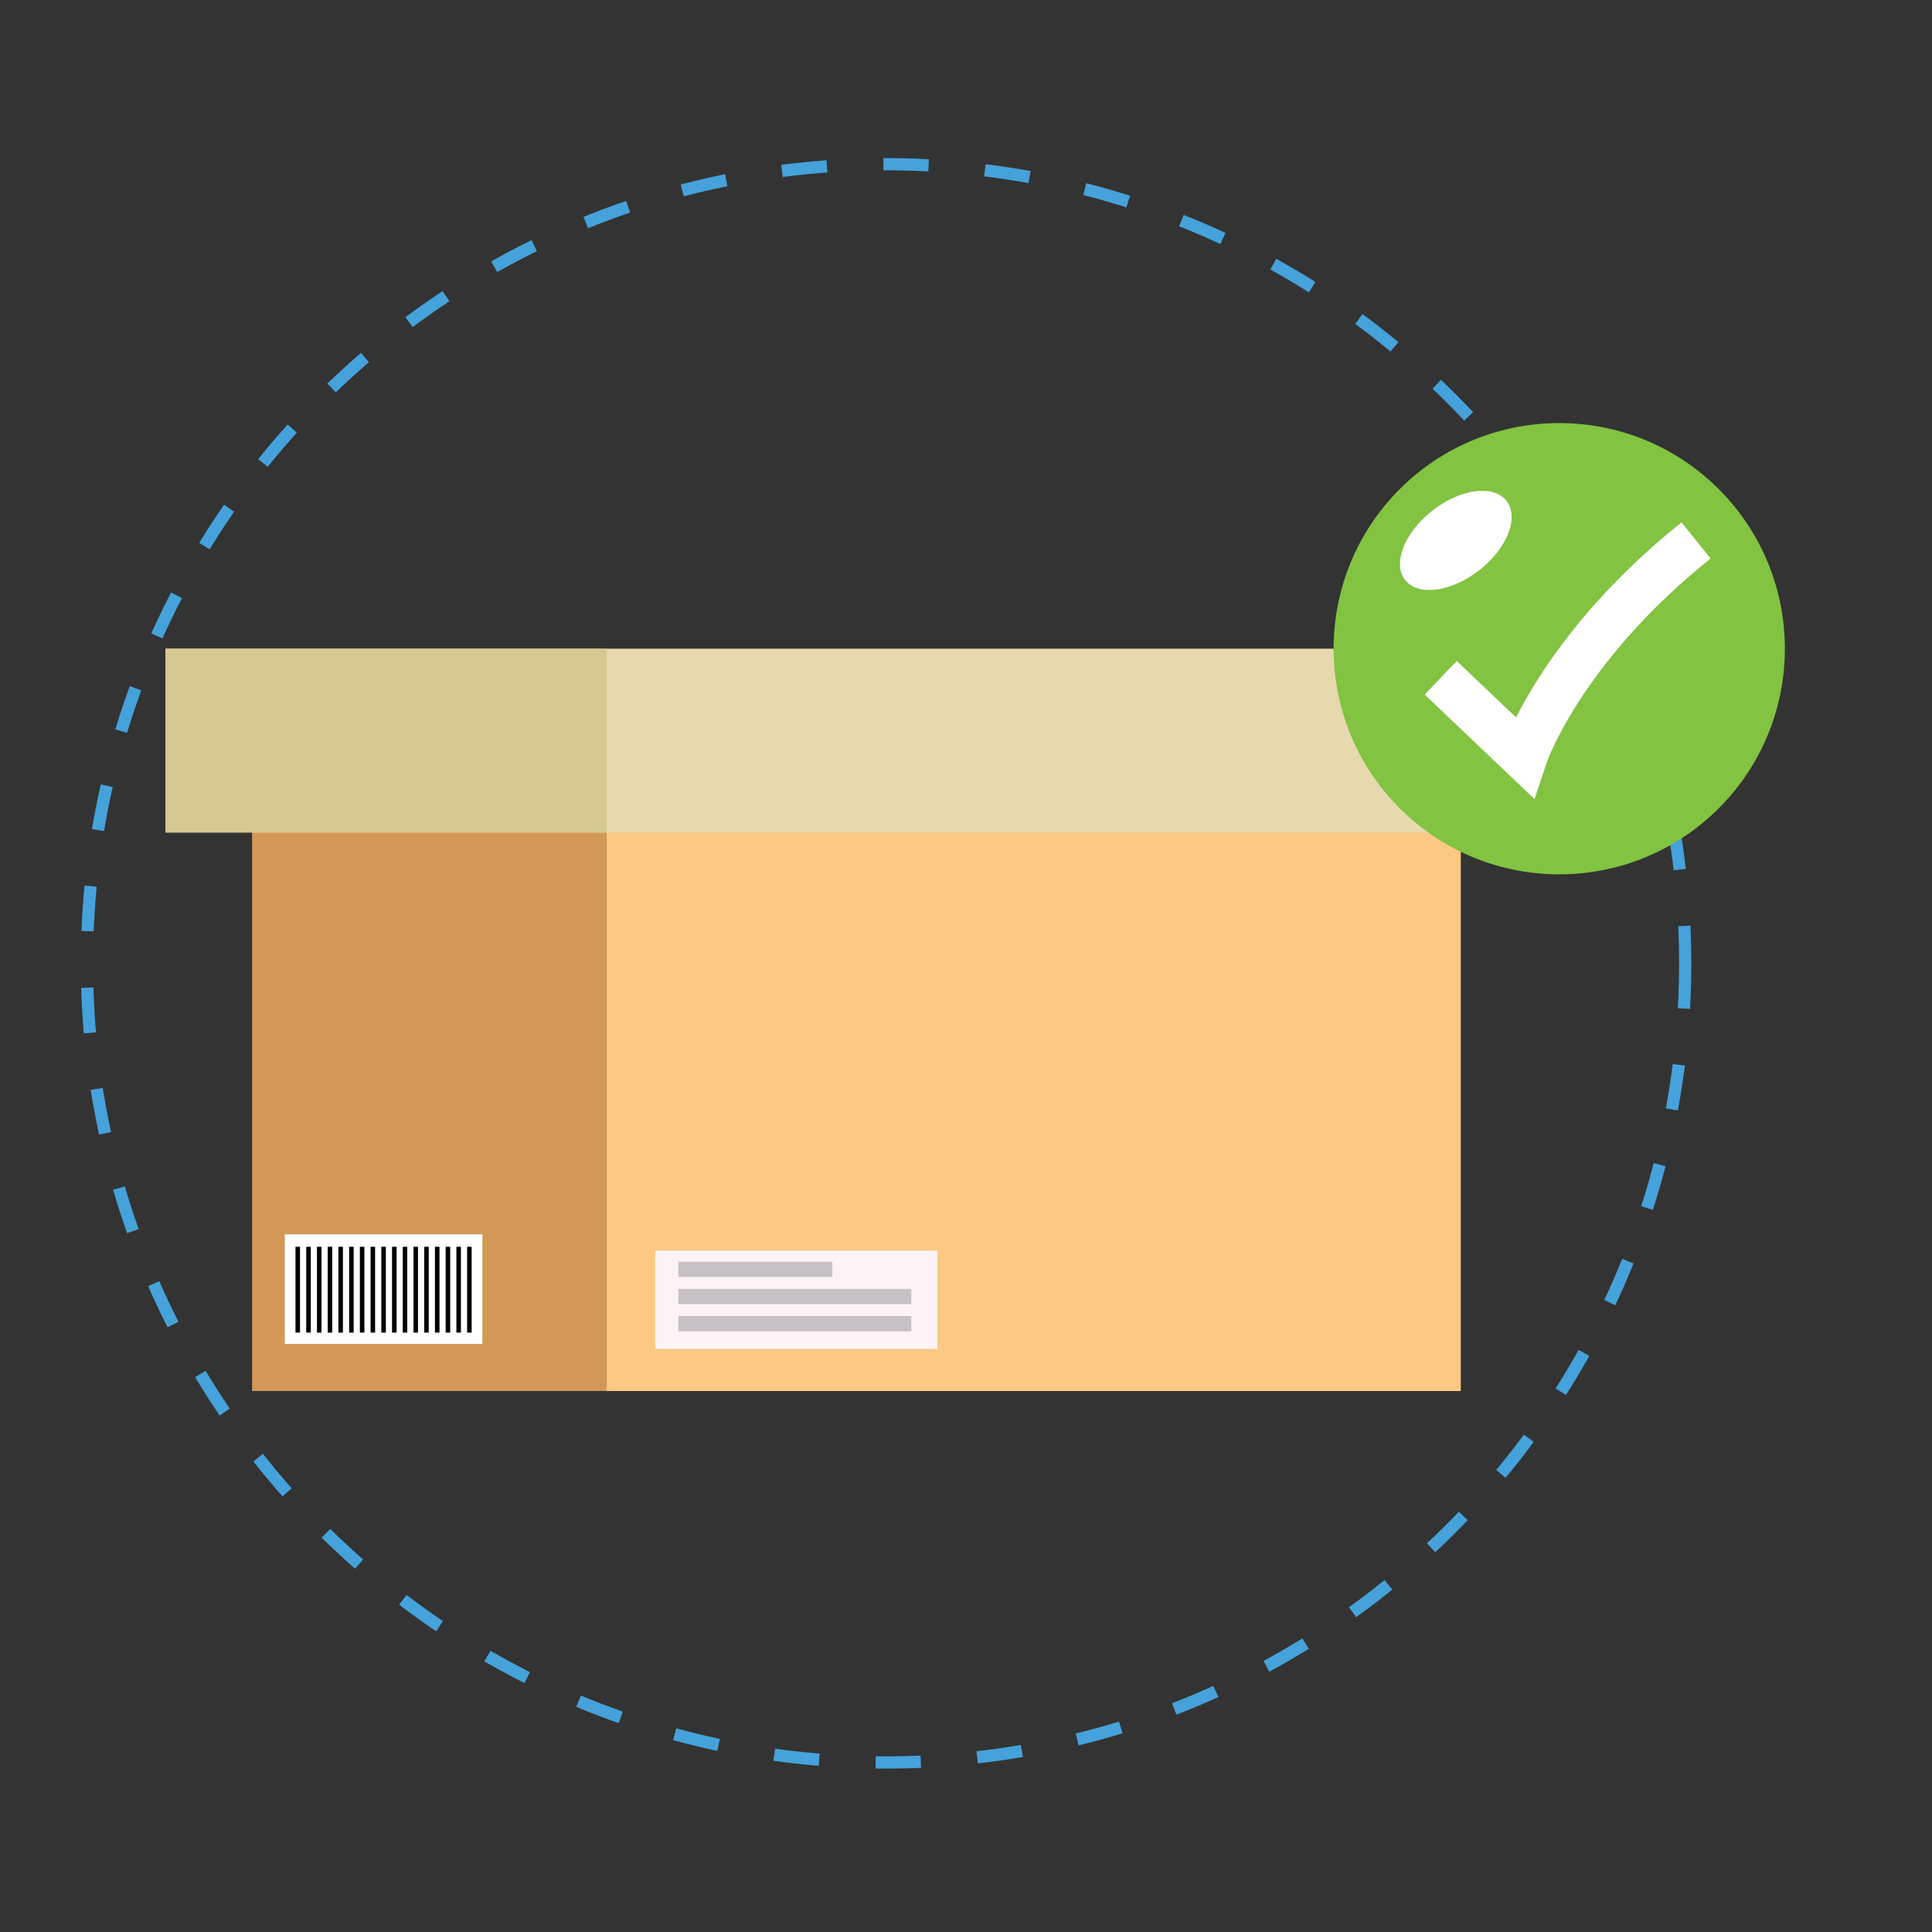 <svg width="200" height="200" viewBox="0 0 200 200" fill="none" xmlns="http://www.w3.org/2000/svg">
<rect x="0" y="0" width="200" height="200" fill="#333333" stroke="none"/>
<g clip-path="url(#clip0_382_7132)">
<path d="M174.451 99.726C174.451 145.414 137.414 182.45 91.724 182.45C46.038 182.45 9 145.414 9 99.726C9 54.038 46.038 17 91.724 17C137.414 17 174.451 54.038 174.451 99.726Z" stroke="#45A2DA" stroke-width="1.268" stroke-miterlimit="10" stroke-dasharray="4.68 5.85"/>
<path d="M151.214 76.667H26.097V143.994H151.214V76.667Z" fill="#D39858"/>
<path d="M151.214 76.667H62.807V143.994H151.214V76.667Z" fill="#FBC983"/>
<path d="M49.935 127.781H29.48V139.119H49.935V127.781Z" fill="white"/>
<path d="M30.824 129.068V137.951" stroke="black" stroke-width="0.468" stroke-miterlimit="10"/>
<path d="M31.935 129.068V137.951" stroke="black" stroke-width="0.468" stroke-miterlimit="10"/>
<path d="M33.045 129.068V137.951" stroke="black" stroke-width="0.468" stroke-miterlimit="10"/>
<path d="M34.156 129.068V137.951" stroke="black" stroke-width="0.468" stroke-miterlimit="10"/>
<path d="M35.266 129.068V137.951" stroke="black" stroke-width="0.468" stroke-miterlimit="10"/>
<path d="M36.376 129.068V137.951" stroke="black" stroke-width="0.468" stroke-miterlimit="10"/>
<path d="M37.487 129.068V137.951" stroke="black" stroke-width="0.468" stroke-miterlimit="10"/>
<path d="M38.597 129.068V137.951" stroke="black" stroke-width="0.468" stroke-miterlimit="10"/>
<path d="M39.708 129.068V137.951" stroke="black" stroke-width="0.468" stroke-miterlimit="10"/>
<path d="M40.818 129.068V137.951" stroke="black" stroke-width="0.468" stroke-miterlimit="10"/>
<path d="M41.928 129.068V137.951" stroke="black" stroke-width="0.468" stroke-miterlimit="10"/>
<path d="M43.039 129.068V137.951" stroke="black" stroke-width="0.468" stroke-miterlimit="10"/>
<path d="M44.149 129.068V137.951" stroke="black" stroke-width="0.468" stroke-miterlimit="10"/>
<path d="M45.26 129.068V137.951" stroke="black" stroke-width="0.468" stroke-miterlimit="10"/>
<path d="M46.37 129.068V137.951" stroke="black" stroke-width="0.468" stroke-miterlimit="10"/>
<path d="M47.48 129.068V137.951" stroke="black" stroke-width="0.468" stroke-miterlimit="10"/>
<path d="M48.591 129.068V137.951" stroke="black" stroke-width="0.468" stroke-miterlimit="10"/>
<path d="M160.171 67.153H17.14V86.18H160.171V67.153Z" fill="#E6D9AD"/>
<path d="M62.807 67.153H17.14V86.18H62.807V67.153Z" fill="#D6C991"/>
<path d="M97.025 129.464H67.827V139.64H97.025V129.464Z" fill="#FBF3F5"/>
<path d="M86.165 130.615H70.223V132.192H86.165V130.615Z" fill="#C6C1C4"/>
<path d="M94.339 133.428H70.223V135.005H94.339V133.428Z" fill="#C6C1C4"/>
<path d="M94.339 136.24H70.223V137.818H94.339V136.24Z" fill="#C6C1C4"/>
<path d="M177.929 83.67C187.05 74.549 187.05 59.759 177.929 50.638C168.807 41.516 154.018 41.516 144.896 50.637C135.774 59.759 135.774 74.549 144.896 83.67C154.018 92.792 168.807 92.792 177.929 83.67Z" fill="#82C341"/>
<path d="M149.141 70.162L157.76 78.363C157.76 78.363 161.414 67.286 175.574 55.943" stroke="white" stroke-width="4.807" stroke-miterlimit="10"/>
<path d="M155.956 51.849C157.291 53.559 156.02 56.778 153.117 59.039C150.217 61.301 146.785 61.748 145.453 60.038C144.121 58.328 145.391 55.109 148.292 52.847C151.192 50.586 154.624 50.139 155.956 51.849Z" fill="white"/>
</g>
<defs>
<clipPath id="clip0_382_7132">
<rect width="200" height="200" fill="white"/>
</clipPath>
</defs>
</svg>
